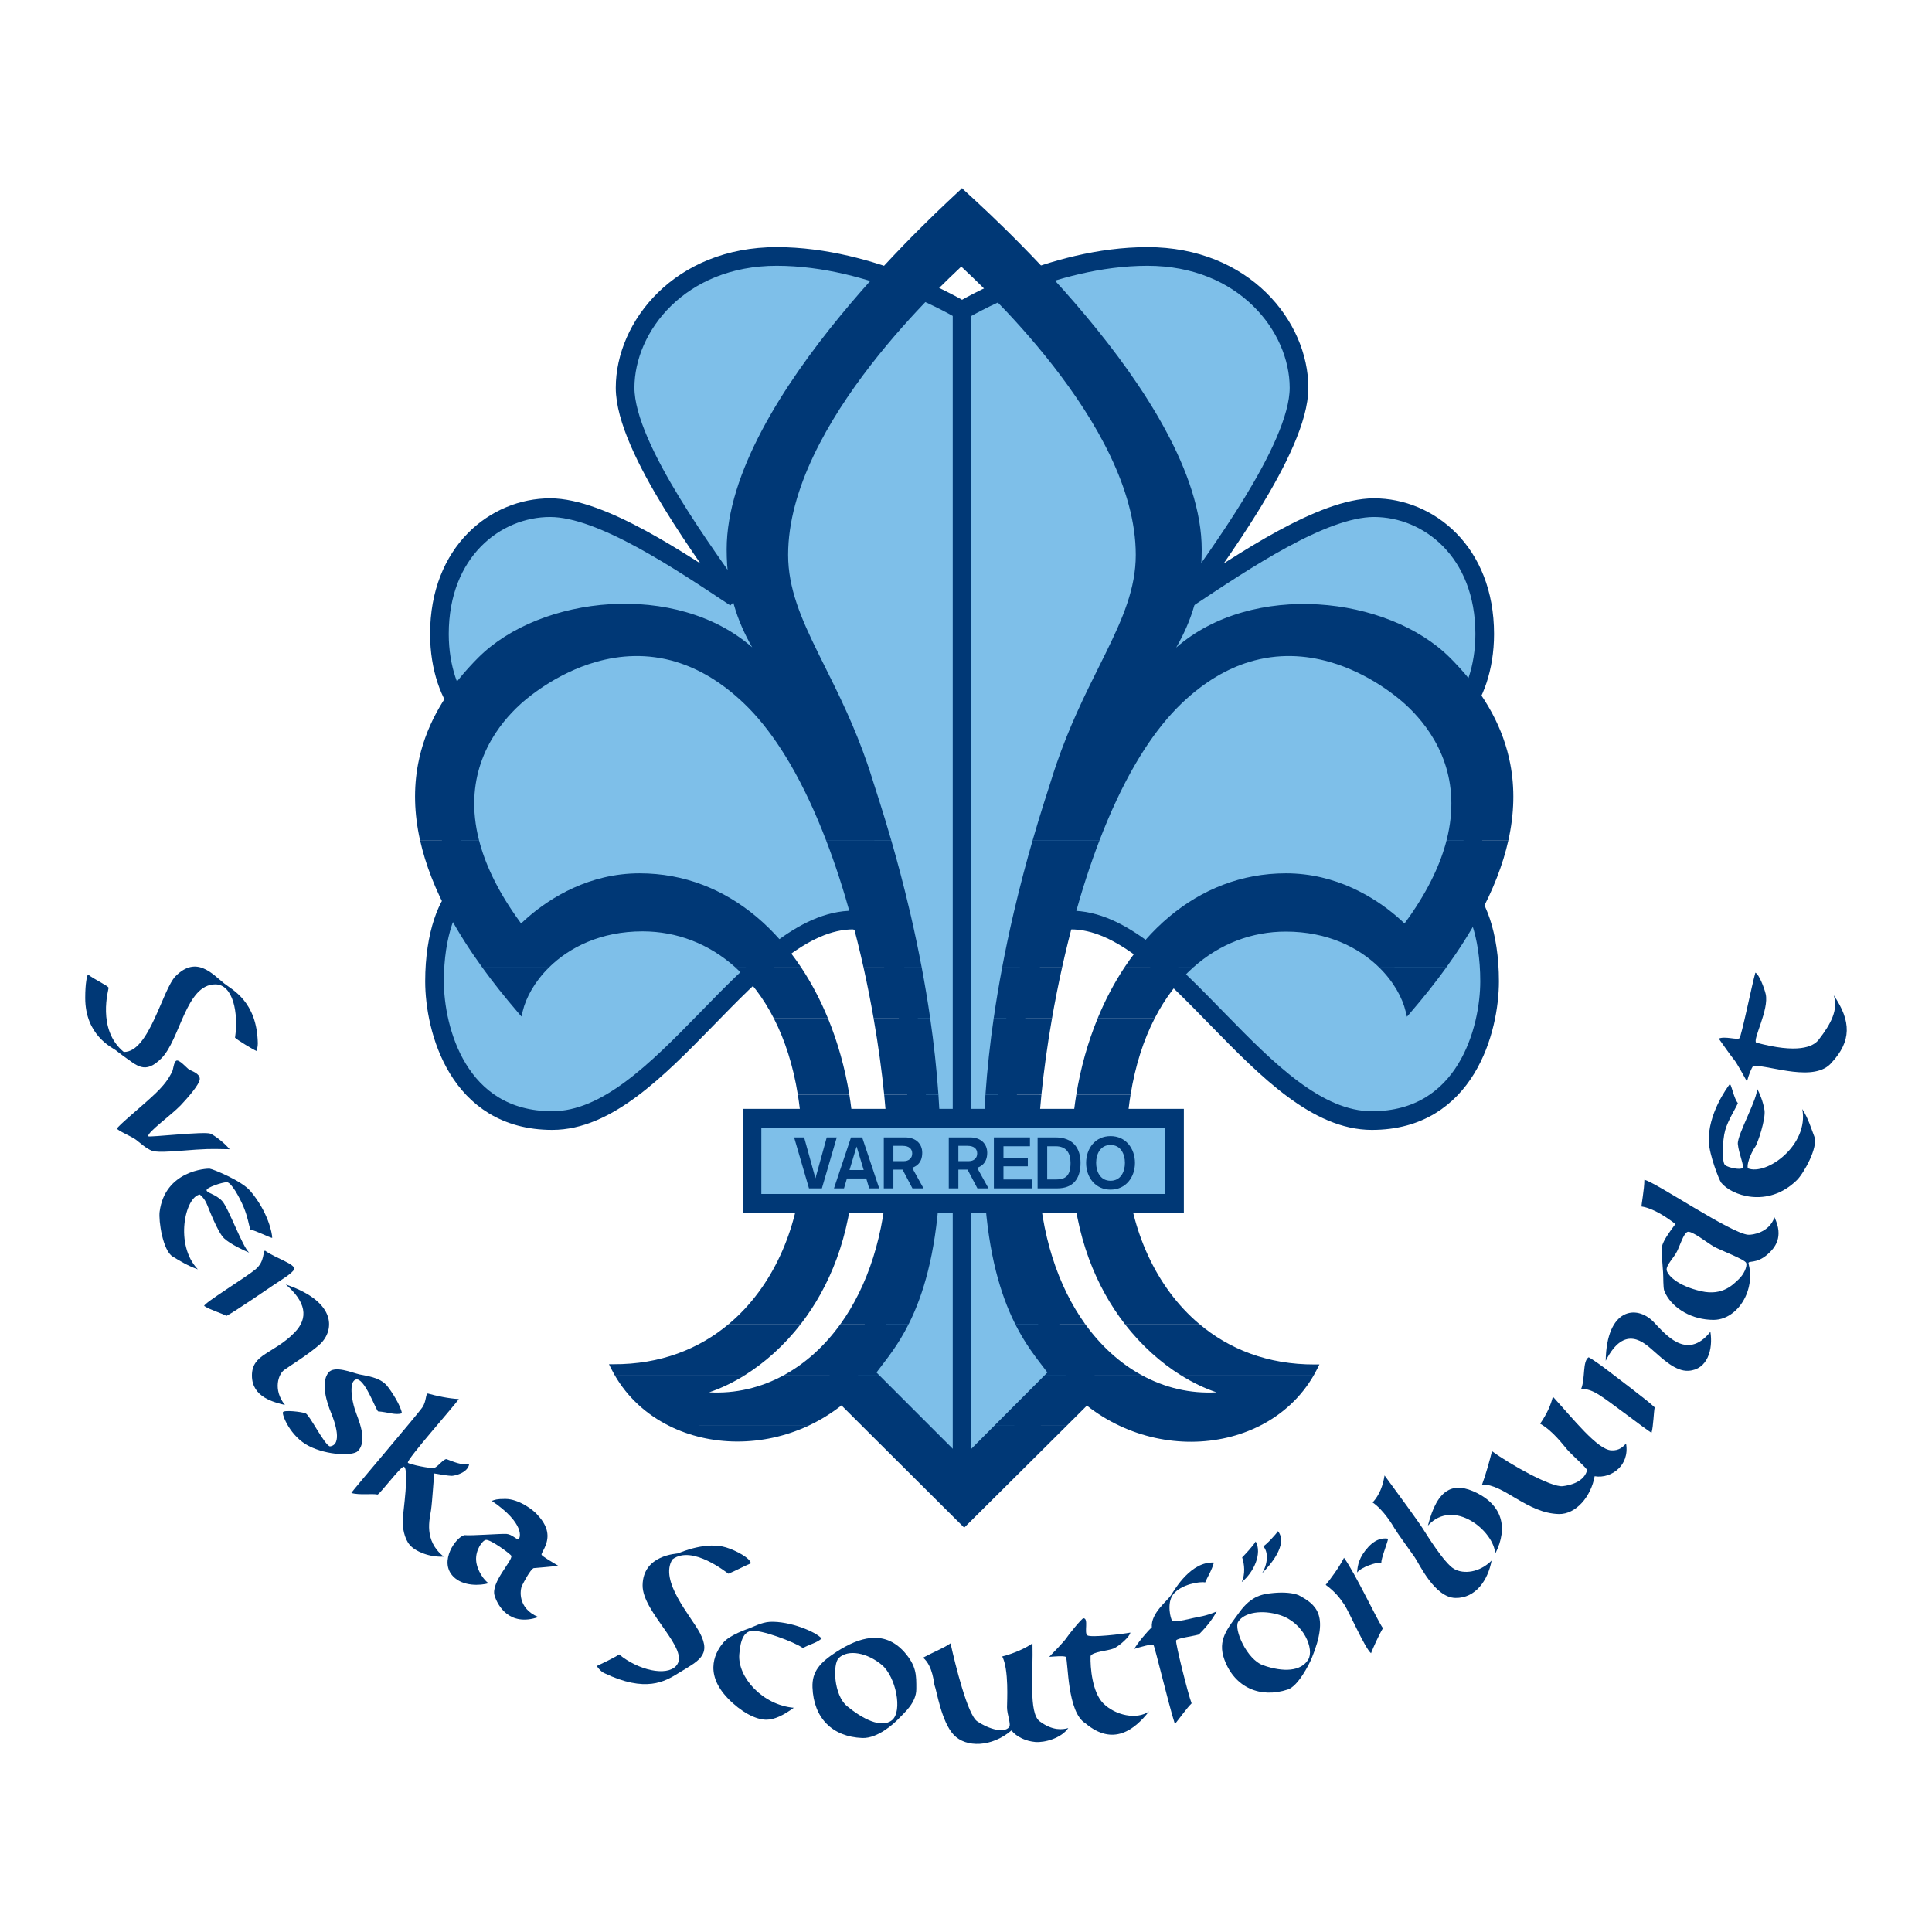 <?xml version="1.0" encoding="utf-8"?>
<!-- Generator: Adobe Illustrator 13.0.0, SVG Export Plug-In . SVG Version: 6.00 Build 14948)  -->
<!DOCTYPE svg PUBLIC "-//W3C//DTD SVG 1.0//EN" "http://www.w3.org/TR/2001/REC-SVG-20010904/DTD/svg10.dtd">
<svg version="1.0" id="Layer_1" xmlns="http://www.w3.org/2000/svg" xmlns:xlink="http://www.w3.org/1999/xlink" x="0px" y="0px"
	 width="192.756px" height="192.756px" viewBox="0 0 192.756 192.756" enable-background="new 0 0 192.756 192.756"
	 xml:space="preserve">
<g>
	<polygon fill-rule="evenodd" clip-rule="evenodd" fill="#FFFFFF" points="0,0 192.756,0 192.756,192.756 0,192.756 0,0 	"/>
	
		<path fill-rule="evenodd" clip-rule="evenodd" fill="#7EBFE9" stroke="#003876" stroke-width="1.862" stroke-miterlimit="2.613" d="
		M95.787,148.95c0,0,11.312-11.432,12.622-12.345c-10.876-7.581-9.724-43.146-1.627-44.812
		c10.161-0.079,19.211,20.005,30.087,20.005c9.447,0,11.748-9.168,11.748-13.892s-1.349-8.019-2.738-9.05
		c2.422-4.604,0.137-16.1-0.1-17.979c1.265-1.406,2.351-4.194,2.351-7.621c0-8.224-5.6-12.607-11.048-12.607
		c-5.128,0-13.032,5.364-18.49,8.98c2.304-3.485,11.012-14.817,11.012-20.937c0-6.12-5.477-13.106-15.121-13.106
		c-9.646,0-18.497,5.398-18.497,5.398v114.751V30.984c0,0-8.852-5.398-18.497-5.398c-9.646,0-15.122,6.986-15.122,13.106
		c0,6.12,8.708,17.451,11.012,20.937c-5.458-3.616-13.363-8.98-18.491-8.98c-5.447,0-11.047,4.383-11.047,12.607
		c0,3.427,1.086,6.215,2.351,7.621c-0.236,1.879-2.521,13.375-0.101,17.979c-1.389,1.032-2.738,4.327-2.738,9.05
		s2.302,13.892,11.749,13.892c10.876,0,19.925-20.084,30.087-20.005c8.097,1.667,9.248,37.231-1.627,44.812
		C84.872,137.519,95.787,148.95,95.787,148.95L95.787,148.95L95.787,148.95z"/>
	<path fill-rule="evenodd" clip-rule="evenodd" fill="#003876" d="M80.648,142.252c-4.578,2.131-9.797,2.058-13.905,0H80.648
		L80.648,142.252L80.648,142.252z M92.765,142.252l3.221,3.221c0.465-0.468,1.73-1.738,3.208-3.221h7.227l-3.923,3.9l-6.3,6.261
		l-6.301-6.273l-3.903-3.888H92.765L92.765,142.252L92.765,142.252z M125.694,142.252c-4.127,2.087-9.387,2.161-13.99,0.001
		L125.694,142.252L125.694,142.252L125.694,142.252z"/>
	<path fill-rule="evenodd" clip-rule="evenodd" fill="#003876" d="M74.367,137.171c-1.237,0.778-2.466,1.356-3.616,1.741
		c2.611,0.15,5.177-0.45,7.513-1.739l9.421-0.002l5.08,5.081h-6.771l-0.298-0.297l-1.385-1.382l-0.355-0.356
		c-1.044,0.82-2.155,1.497-3.308,2.033l-13.905,0.002c-2.234-1.119-4.139-2.825-5.433-5.083L74.367,137.171L74.367,137.171
		L74.367,137.171z M113.855,137.171c2.337,1.291,4.902,1.892,7.513,1.741c-1.15-0.385-2.379-0.963-3.615-1.743l13.346,0.002
		c-1.286,2.253-3.181,3.959-5.404,5.083l-13.99-0.002c-1.138-0.532-2.234-1.203-3.264-2.013l-0.356,0.356l-1.384,1.378l-0.279,0.278
		h-7.227c1.707-1.714,3.699-3.712,5.066-5.079L113.855,137.171L113.855,137.171L113.855,137.171z"/>
	<path fill-rule="evenodd" clip-rule="evenodd" fill="#003876" d="M79.902,132.09c-1.693,2.191-3.624,3.875-5.536,5.079
		l-13.057,0.002c-0.125-0.22-0.244-0.442-0.357-0.67l-0.194-0.392l0.438,0.002c4.713,0.02,8.563-1.531,11.527-4.021L79.902,132.09
		L79.902,132.09L79.902,132.09z M90.665,132.09c-0.53,1.059-1.074,1.927-1.584,2.658c-0.625,0.898-1.199,1.592-1.633,2.186
		l0.237,0.237h-9.421c2.096-1.154,4.007-2.864,5.598-5.081H90.665L90.665,132.09L90.665,132.09z M108.257,132.09
		c1.592,2.217,3.503,3.927,5.599,5.083l-9.595-0.002c0.081-0.08,0.16-0.159,0.238-0.237c-0.435-0.594-1.009-1.287-1.634-2.186
		c-0.509-0.731-1.053-1.6-1.584-2.656L108.257,132.09L108.257,132.09L108.257,132.09z M119.647,132.09
		c2.967,2.504,6.826,4.063,11.553,4.044l0.438-0.001l-0.194,0.391c-0.109,0.22-0.225,0.436-0.345,0.646l-13.346,0.001
		c-1.912-1.206-3.843-2.89-5.536-5.079L119.647,132.09L119.647,132.09L119.647,132.09z"/>
	<path fill-rule="evenodd" clip-rule="evenodd" fill="#003876" d="M85.183,116.849c-0.309,6.562-2.466,11.602-5.281,15.243
		l-7.18-0.002c4.402-3.695,6.85-9.466,7.263-15.242L85.183,116.849L85.183,116.849L85.183,116.849z M93.812,116.849
		c-0.169,6.575-1.267,10.942-2.563,13.983c-0.191,0.448-0.386,0.867-0.583,1.26l-6.803-0.002c2.672-3.723,4.445-8.876,4.682-15.242
		L93.812,116.849L93.812,116.849L93.812,116.849z M103.575,116.849c0.237,6.363,2.01,11.519,4.682,15.241h-6.976
		c-0.196-0.391-0.392-0.81-0.582-1.258c-1.297-3.041-2.395-7.408-2.564-13.982L103.575,116.849L103.575,116.849L103.575,116.849z
		 M112.408,116.849c0.408,5.771,2.847,11.54,7.239,15.243l-7.431-0.002c-2.815-3.64-4.971-8.68-5.28-15.24L112.408,116.849
		L112.408,116.849L112.408,116.849z"/>
	<path fill-rule="evenodd" clip-rule="evenodd" fill="#003876" d="M84.741,109.228c0.316,1.95,0.48,3.957,0.48,5.984
		c0,0.556-0.013,1.102-0.038,1.638l-5.197-0.001c0.042-0.588,0.063-1.173,0.063-1.757c0-2.103-0.155-4.058-0.445-5.865
		L84.741,109.228L84.741,109.228L84.741,109.228z M93.628,109.228c0.132,1.921,0.206,3.869,0.206,5.825
		c0,0.616-0.008,1.215-0.023,1.796h-5.268c0.019-0.486,0.028-0.979,0.028-1.479c0-1.666-0.115-3.762-0.354-6.144L93.628,109.228
		L93.628,109.228L93.628,109.228z M103.901,109.228c-0.238,2.381-0.354,4.477-0.354,6.143c0,0.499,0.01,0.991,0.028,1.477
		l-5.44,0.002c-0.015-0.581-0.022-1.18-0.022-1.796c0-1.956,0.073-3.904,0.205-5.826L103.901,109.228L103.901,109.228
		L103.901,109.228z M112.796,109.228c-0.293,1.814-0.449,3.776-0.449,5.887c0,0.576,0.021,1.153,0.062,1.733l-5.472,0.001
		c-0.025-0.535-0.039-1.081-0.039-1.637c0-2.027,0.164-4.034,0.48-5.985L112.796,109.228L112.796,109.228L112.796,109.228z"/>
	<path fill-rule="evenodd" clip-rule="evenodd" fill="#003876" d="M82.61,101.606c0.978,2.383,1.697,4.95,2.13,7.62l-5.137,0.001
		c-0.47-2.932-1.296-5.474-2.395-7.62L82.61,101.606L82.61,101.606L82.61,101.606z M92.808,101.606
		c0.355,2.46,0.641,5.016,0.82,7.62l-5.411,0.001c-0.232-2.314-0.581-4.898-1.056-7.619L92.808,101.606L92.808,101.606
		L92.808,101.606z M104.957,101.606c-0.475,2.722-0.823,5.307-1.056,7.62l-5.584,0.001c0.18-2.605,0.465-5.161,0.821-7.62
		L104.957,101.606L104.957,101.606L104.957,101.606z M115.198,101.606c-1.102,2.147-1.931,4.689-2.402,7.622l-5.418-0.001
		c0.434-2.672,1.153-5.241,2.133-7.622L115.198,101.606L115.198,101.606L115.198,101.606z"/>
	<path fill-rule="evenodd" clip-rule="evenodd" fill="#003876" d="M54.77,96.525c-1.41,1.393-2.29,2.983-2.622,4.377l-0.122,0.515
		l-0.345-0.4c-1.314-1.525-2.501-3.022-3.564-4.49L54.77,96.525L54.77,96.525L54.77,96.525z M79.936,96.525
		c1.033,1.562,1.929,3.268,2.674,5.083l-5.401-0.002c-1.051-2.055-2.352-3.75-3.829-5.079L79.936,96.525L79.936,96.525
		L79.936,96.525z M91.96,96.525c0.309,1.635,0.596,3.334,0.848,5.082l-5.646-0.001c-0.289-1.652-0.623-3.355-1.006-5.081
		L91.96,96.525L91.96,96.525L91.96,96.525z M105.964,96.525c-0.384,1.724-0.718,3.429-1.007,5.082l-5.818-0.001
		c0.252-1.746,0.539-3.446,0.848-5.08L105.964,96.525L105.964,96.525L105.964,96.525z M119.04,96.525
		c-1.481,1.33-2.786,3.024-3.842,5.081h-5.688c0.745-1.815,1.64-3.52,2.672-5.078L119.04,96.525L119.04,96.525L119.04,96.525z
		 M144.297,96.525c-1.066,1.475-2.261,2.979-3.582,4.514l-0.345,0.4l-0.123-0.514c-0.333-1.402-1.221-3.001-2.644-4.399
		L144.297,96.525L144.297,96.525L144.297,96.525z"/>
	<path fill-rule="evenodd" clip-rule="evenodd" fill="#003876" d="M51.494,91.445c0.161,0.229,0.325,0.459,0.497,0.691
		c0.226-0.217,0.48-0.45,0.761-0.692l22.692,0.001c1.697,1.416,3.202,3.135,4.492,5.082l-6.556-0.002
		c-2.659-2.391-5.892-3.601-9.269-3.601c-4.176,0-7.31,1.595-9.342,3.601l-6.652,0c-1.253-1.731-2.332-3.424-3.234-5.079
		L51.494,91.445L51.494,91.445L51.494,91.445z M90.895,91.445c0.368,1.601,0.729,3.302,1.064,5.081l-5.804,0
		c-0.374-1.682-0.793-3.385-1.26-5.08H90.895L90.895,91.445L90.895,91.445z M107.224,91.445c-0.467,1.694-0.887,3.396-1.26,5.079
		l-5.978,0.001c0.336-1.777,0.697-3.479,1.065-5.081L107.224,91.445L107.224,91.445L107.224,91.445z M139.367,91.445
		c0.281,0.241,0.535,0.474,0.762,0.691c0.171-0.233,0.337-0.464,0.498-0.693l6.898,0.002c-0.9,1.654-1.977,3.347-3.229,5.078
		l-6.693,0.002c-2.033-1.995-5.158-3.578-9.318-3.578c-3.368,0-6.59,1.202-9.245,3.58l-6.857-0.002
		c1.29-1.944,2.796-3.663,4.491-5.081L139.367,91.445L139.367,91.445L139.367,91.445z"/>
	<path fill-rule="evenodd" clip-rule="evenodd" fill="#003876" d="M47.792,83.824c0.578,2.265,1.728,4.805,3.703,7.622l-6.61,0
		c-1.44-2.637-2.432-5.177-2.977-7.622L47.792,83.824L47.792,83.824L47.792,83.824z M88.917,83.824
		c0.577,1.999,1.227,4.407,1.86,7.115c0.04,0.167,0.079,0.336,0.118,0.505l-5.999,0c-0.715-2.592-1.54-5.166-2.483-7.623
		L88.917,83.824L88.917,83.824L88.917,83.824z M109.706,83.824c-0.943,2.457-1.769,5.03-2.482,7.62l-6.172,0.001
		c0.038-0.17,0.078-0.338,0.117-0.506c0.634-2.707,1.283-5.116,1.86-7.115H109.706L109.706,83.824L109.706,83.824z M150.493,83.824
		c-0.542,2.444-1.531,4.983-2.968,7.622l-6.898,0c1.973-2.817,3.123-5.357,3.701-7.62L150.493,83.824L150.493,83.824L150.493,83.824
		z M52.752,91.445c2.188-1.88,6.036-4.313,11.063-4.313c4.461,0,8.393,1.607,11.628,4.312L52.752,91.445L52.752,91.445
		L52.752,91.445z M116.674,91.445c3.236-2.705,7.169-4.313,11.629-4.313c5.028,0,8.876,2.433,11.064,4.312L116.674,91.445
		L116.674,91.445L116.674,91.445z"/>
	<path fill-rule="evenodd" clip-rule="evenodd" fill="#003876" d="M47.95,76.203c-0.678,2.045-0.934,4.585-0.159,7.622l-5.884,0
		c-0.591-2.652-0.655-5.19-0.192-7.622L47.95,76.203L47.95,76.203L47.95,76.203z M86.537,76.203
		c0.198,0.575,0.391,1.167,0.578,1.777c0.243,0.794,0.942,2.864,1.802,5.843l-6.504,0c-1.048-2.73-2.241-5.315-3.587-7.62
		L86.537,76.203L86.537,76.203L86.537,76.203z M113.293,76.203c-1.347,2.308-2.539,4.893-3.587,7.623l-6.677-0.001
		c0.86-2.979,1.56-5.049,1.803-5.844c0.187-0.61,0.379-1.202,0.578-1.778L113.293,76.203L113.293,76.203L113.293,76.203z
		 M150.677,76.203c0.466,2.431,0.405,4.971-0.184,7.622l-6.165,0c0.774-3.036,0.519-5.576-0.159-7.62L150.677,76.203L150.677,76.203
		L150.677,76.203z"/>
	<path fill-rule="evenodd" clip-rule="evenodd" fill="#003876" d="M51.042,71.123c-0.976,1.04-2.313,2.734-3.092,5.082l-6.235-0.001
		c0.333-1.749,0.938-3.441,1.817-5.08L51.042,71.123L51.042,71.123L51.042,71.123z M84.515,71.123
		c0.697,1.554,1.386,3.232,2.022,5.08l-7.711,0.001c-1.116-1.909-2.337-3.628-3.67-5.079L84.515,71.123L84.515,71.123L84.515,71.123
		z M116.965,71.123c-1.333,1.452-2.555,3.17-3.672,5.082l-7.883-0.001c0.636-1.847,1.324-3.526,2.021-5.079L116.965,71.123
		L116.965,71.123L116.965,71.123z M148.852,71.123c0.881,1.639,1.49,3.332,1.825,5.08l-6.508,0.001
		c-0.779-2.347-2.116-4.041-3.092-5.081H148.852L148.852,71.123L148.852,71.123z"/>
	<path fill-rule="evenodd" clip-rule="evenodd" fill="#003876" d="M59.456,66.042c-3.904,1.115-6.875,3.529-8.021,4.675
		c-0.122,0.122-0.255,0.257-0.394,0.406h-7.509c0.94-1.754,2.194-3.447,3.761-5.08L59.456,66.042L59.456,66.042L59.456,66.042z
		 M82.068,66.042c0.778,1.565,1.618,3.235,2.447,5.081l-9.36,0c-0.31-0.335-0.626-0.659-0.948-0.965
		c-2.265-2.16-4.535-3.445-6.722-4.113L82.068,66.042L82.068,66.042L82.068,66.042z M124.634,66.042
		c-2.188,0.67-4.458,1.956-6.722,4.115c-0.321,0.307-0.638,0.63-0.947,0.967l-9.533-0.002c0.828-1.845,1.669-3.514,2.447-5.079
		L124.634,66.042L124.634,66.042L124.634,66.042z M145.078,66.042c1.571,1.632,2.829,3.325,3.773,5.081h-7.774
		c-0.14-0.148-0.271-0.284-0.394-0.406c-1.146-1.146-4.116-3.56-8.021-4.676L145.078,66.042L145.078,66.042L145.078,66.042z"/>
	<path fill-rule="evenodd" clip-rule="evenodd" fill="#003876" d="M47.294,66.042c0.137-0.142,0.277-0.285,0.419-0.427
		c6.23-6.23,19.777-7.652,27.334-1.03c-1.481-2.577-2.547-5.547-2.547-9.776c0-7.608,5.638-16.362,11.325-23.286
		c2.851-3.47,5.729-6.5,7.954-8.718c2.219-2.214,3.784-3.619,4.012-3.847l0.19-0.191l0.191,0.191
		c0.212,0.212,1.795,1.609,4.051,3.821c2.261,2.218,5.196,5.251,8.105,8.729c5.803,6.936,11.568,15.713,11.568,23.323
		c0,4.229-1.066,7.199-2.548,9.777c7.558-6.622,21.104-5.201,27.334,1.03c0.135,0.134,0.267,0.268,0.396,0.403l-12.415,0.001
		c-2.394-0.685-5.14-0.881-8.029,0.002l-14.755-0.002c0.147-0.296,0.294-0.591,0.438-0.882c1.717-3.494,2.999-6.459,2.999-9.803
		c0-6.572-4.021-13.446-8.262-18.882c-2.115-2.712-4.274-5.052-5.991-6.801c-1.489-1.517-2.646-2.59-3.156-3.077
		c-0.493,0.471-1.624,1.526-3.084,3.025c-1.698,1.743-3.844,4.087-5.951,6.807c-4.222,5.45-8.24,12.354-8.24,18.926
		c0,3.344,1.282,6.31,2.999,9.804c0.143,0.291,0.289,0.585,0.437,0.884l-14.583-0.001c-2.89-0.881-5.635-0.685-8.029-0.001
		L47.294,66.042L47.294,66.042L47.294,66.042z"/>
	
		<polygon fill-rule="evenodd" clip-rule="evenodd" fill="#7EBFE9" stroke="#003876" stroke-width="1.862" stroke-miterlimit="2.613" points="
		75.028,111.561 117.182,111.561 117.182,120.054 75.028,120.054 75.028,111.561 75.028,111.561 	"/>
	<polygon fill-rule="evenodd" clip-rule="evenodd" fill="#003876" points="80.714,118.562 82,118.562 83.485,113.477 
		82.485,113.477 81.364,117.533 81.35,117.533 80.228,113.477 79.229,113.477 80.714,118.562 80.714,118.562 	"/>
	<path fill-rule="evenodd" clip-rule="evenodd" fill="#003876" d="M86.17,116.732h-1.414l0.7-2.328h0.013L86.17,116.732
		L86.17,116.732L86.17,116.732L86.17,116.732z M83.206,118.562h1l0.293-0.986h1.928l0.292,0.986h1l-1.7-5.085h-1.114L83.206,118.562
		L83.206,118.562L83.206,118.562z"/>
	<path fill-rule="evenodd" clip-rule="evenodd" fill="#003876" d="M88.177,118.562h0.957v-1.871h0.915l0.985,1.871h1.107
		l-1.136-2.05c0.243-0.093,1.007-0.357,1.007-1.5c0-0.893-0.636-1.535-1.714-1.535h-2.121V118.562L88.177,118.562L88.177,118.562
		L88.177,118.562z M89.134,114.319h0.9c0.664,0,0.978,0.3,0.978,0.764c0,0.479-0.35,0.765-0.836,0.765h-1.042V114.319
		L89.134,114.319L89.134,114.319z"/>
	<path fill-rule="evenodd" clip-rule="evenodd" fill="#003876" d="M94.66,118.562h0.957v-1.871h0.915l0.985,1.871h1.107l-1.135-2.05
		c0.243-0.093,1.006-0.357,1.006-1.5c0-0.893-0.635-1.535-1.714-1.535H94.66V118.562L94.66,118.562L94.66,118.562L94.66,118.562z
		 M95.617,114.319h0.9c0.664,0,0.978,0.3,0.978,0.764c0,0.479-0.35,0.765-0.835,0.765h-1.043V114.319L95.617,114.319L95.617,114.319
		z"/>
	<polygon fill-rule="evenodd" clip-rule="evenodd" fill="#003876" points="99.159,118.562 102.944,118.562 102.944,117.676 
		100.116,117.676 100.116,116.362 102.544,116.362 102.544,115.52 100.116,115.52 100.116,114.362 102.759,114.362 102.759,113.477 
		99.159,113.477 99.159,118.562 99.159,118.562 	"/>
	<path fill-rule="evenodd" clip-rule="evenodd" fill="#003876" d="M103.521,118.562h1.964c1.515,0,2.321-0.886,2.321-2.542
		c0-1.457-0.742-2.543-2.5-2.543h-1.785V118.562L103.521,118.562L103.521,118.562L103.521,118.562z M104.479,114.362h0.85
		c1.042,0,1.479,0.657,1.479,1.657c0,1.314-0.515,1.656-1.458,1.656h-0.87V114.362L104.479,114.362L104.479,114.362z"/>
	<path fill-rule="evenodd" clip-rule="evenodd" fill="#003876" d="M110.799,114.233c1.014,0,1.435,0.9,1.435,1.786
		c0,0.885-0.421,1.785-1.435,1.785c-1.015,0-1.437-0.9-1.437-1.785C109.362,115.134,109.784,114.233,110.799,114.233
		L110.799,114.233L110.799,114.233L110.799,114.233z M110.799,113.348c-1.522,0-2.436,1.235-2.436,2.672
		c0,1.435,0.913,2.671,2.436,2.671c1.521,0,2.436-1.236,2.436-2.671C113.234,114.583,112.319,113.348,110.799,113.348
		L110.799,113.348L110.799,113.348z"/>
	<path fill-rule="evenodd" clip-rule="evenodd" fill="#003876" d="M25.589,104.854c-0.375-0.161-1.859-1.06-2.14-1.324
		c0.361-2.452-0.191-5.312-1.955-5.321c-2.958-0.016-3.508,5.52-5.41,7.396c-1.641,1.619-2.404,0.715-3.84-0.296
		c-0.263-0.186-0.608-0.467-0.706-0.538c-0.384-0.277-3.035-1.497-3.035-5.209c0-1.513,0.18-2.232,0.277-2.331
		c0.75,0.555,2.014,1.123,2.056,1.322c0.02,0.097-1.223,4.151,1.513,6.399c2.531,0.06,3.859-6.253,5.179-7.572
		c2.072-2.072,3.64-0.229,4.835,0.733c0.796,0.642,3.275,1.777,3.359,5.978C25.73,104.415,25.612,104.838,25.589,104.854
		L25.589,104.854L25.589,104.854z"/>
	<path fill-rule="evenodd" clip-rule="evenodd" fill="#003876" d="M17.587,105.827c-0.283,0.17-0.283,0.926-0.453,1.181
		c-0.169,0.255-0.359,0.859-1.577,2.039c-1.219,1.181-3.901,3.353-3.872,3.552c0.028,0.198,1.416,0.765,1.87,1.104
		c0.453,0.341,1.021,0.886,1.616,1.112c0.595,0.227,2.763-0.006,4.406-0.118c1.643-0.114,2.342-0.041,3.334-0.041
		c-0.595-0.714-1.552-1.396-1.905-1.548c-0.595-0.255-6.163,0.388-6.214,0.256c-0.141-0.369,2.371-2.172,3.249-3.106
		c0.59-0.629,1.86-2.031,1.889-2.598s-0.841-0.812-1.067-0.954S17.871,105.657,17.587,105.827L17.587,105.827L17.587,105.827z"/>
	<path fill-rule="evenodd" clip-rule="evenodd" fill="#003876" d="M27.159,123.508c0-0.477-0.417-2.597-2.183-4.684
		c-0.873-1.032-3.731-2.184-4.048-2.224c-0.318-0.039-4.468,0.195-5.001,4.287c-0.12,0.913,0.317,3.891,1.309,4.485
		c0.771,0.463,1.449,0.893,2.5,1.271c-2.342-2.462-1.27-7.225,0.199-7.464c0.476,0.398,0.635,0.795,0.753,1.073
		c0.12,0.277,1.033,2.698,1.668,3.294c0.635,0.596,2.024,1.231,2.5,1.429c-0.675-0.595-2.064-4.484-2.699-5.16
		c-0.635-0.674-1.548-0.793-1.548-1.071s1.56-0.794,2.025-0.794c0.437,0,1.27,1.509,1.667,2.462c0.43,1.03,0.516,1.785,0.674,2.26
		C25.571,122.793,26.881,123.468,27.159,123.508L27.159,123.508L27.159,123.508z"/>
	<path fill-rule="evenodd" clip-rule="evenodd" fill="#003876" d="M25.492,126.644c-0.953,0.794-5.161,3.373-5.121,3.651
		c0.595,0.396,1.826,0.755,2.222,0.992c0.794-0.396,4.199-2.743,4.759-3.118c0.56-0.374,1.83-1.131,1.989-1.527
		c0.199-0.515-1.865-1.112-2.897-1.863C26.206,124.817,26.444,125.85,25.492,126.644L25.492,126.644L25.492,126.644z"/>
	<path fill-rule="evenodd" clip-rule="evenodd" fill="#003876" d="M28.509,128.151c1.984,1.706,2.328,3.32,0.873,4.803
		c-2.104,2.144-4.247,2.104-4.247,4.287c0,2.183,2.223,2.659,3.294,2.938c-1.23-1.548-0.635-3.097-0.08-3.493
		c0.757-0.541,2.232-1.428,3.453-2.461C33.351,132.915,33.788,129.938,28.509,128.151L28.509,128.151L28.509,128.151z"/>
	<path fill-rule="evenodd" clip-rule="evenodd" fill="#003876" d="M37.717,140.813c1.032,0.079,1.707,0.396,2.381,0.198
		c-0.08-0.715-1.051-2.245-1.508-2.778c-0.715-0.834-2.024-0.952-2.739-1.111c-0.714-0.159-2.496-0.94-3.096-0.159
		c-0.793,1.033-0.116,3.054,0.28,4.008c0.395,0.954,1.149,3.177-0.121,3.336c-0.556-0.159-2.024-3.137-2.421-3.295
		c-0.396-0.158-2.144-0.357-2.263-0.119s0.714,2.422,2.58,3.374s4.404,0.993,4.882,0.516c1.072-1.071,0.012-3.23-0.292-4.176
		c-0.304-0.944-0.599-2.738,0.093-2.969C36.328,137.359,37.479,140.615,37.717,140.813L37.717,140.813L37.717,140.813z"/>
	<path fill-rule="evenodd" clip-rule="evenodd" fill="#003876" d="M45.775,139.583c-0.437,0.675-5.232,6.048-5.081,6.351
		c0.079,0.159,2.421,0.636,2.659,0.516c0.416-0.207,0.874-0.874,1.19-0.874c0.754,0.279,1.429,0.596,2.263,0.518
		c-0.158,0.873-1.468,1.15-1.747,1.15c-0.277,0-1.33-0.159-1.727-0.238c-0.059,0.337-0.197,2.743-0.327,3.654
		c-0.129,0.911-0.764,3.015,1.261,4.642c-1.429,0.08-2.818-0.516-3.375-1.151c-0.555-0.635-0.753-1.785-0.714-2.54
		c0.04-0.754,0.675-5.04,0.119-5.279c-0.278-0.079-2.302,2.62-2.62,2.779c-0.496-0.119-1.826,0.08-2.62-0.159
		c0-0.119,6.708-7.938,7.105-8.573c0.397-0.636,0.278-1.231,0.516-1.35C43.512,139.266,44.822,139.543,45.775,139.583
		L45.775,139.583L45.775,139.583z"/>
	<path fill-rule="evenodd" clip-rule="evenodd" fill="#003876" d="M49.069,149.744c3.334,2.263,2.858,3.731,2.659,3.811
		c-0.199,0.078-0.635-0.477-1.191-0.516c-0.556-0.041-3.532,0.198-4.208,0.12c-0.833,0.196-2.58,2.618-1.111,4.126
		c0.979,1.007,2.699,0.913,3.532,0.676c-0.419-0.252-1.186-1.271-1.248-2.303c-0.062-1.031,0.644-2.025,1.009-2.025
		c0.516,0,2.449,1.434,2.501,1.589c0.159,0.477-2.064,2.659-1.667,3.97c0.295,0.973,1.468,3.136,4.366,2.143
		c-2.104-0.873-1.826-2.738-1.628-3.136c0.199-0.396,0.794-1.548,1.151-1.746c0.437-0.039,1.945-0.159,2.461-0.238
		c-0.595-0.357-1.627-0.952-1.667-1.111c-0.04-0.158,0.635-0.953,0.595-1.945c-0.04-0.992-0.714-1.706-1.072-2.103
		c-0.357-0.397-1.785-1.509-3.135-1.509C49.545,149.546,49.386,149.625,49.069,149.744L49.069,149.744L49.069,149.744z"/>
	<path fill-rule="evenodd" clip-rule="evenodd" fill="#003876" d="M59.548,166.217c0.635-0.317,1.548-0.715,2.223-1.151
		c1.916,1.572,4.702,2.201,5.676,1.151c1.508-1.628-3.37-5.319-3.334-8.058c0.04-3.057,3.438-3.135,3.55-3.184
		c0.436-0.186,2.84-1.183,4.785-0.588c0.996,0.305,2.421,1.072,2.461,1.588c-0.675,0.278-1.389,0.675-2.229,1.036
		c-0.093-0.033-3.606-2.941-5.59-1.433c-1.355,2.139,1.87,5.691,2.739,7.343c1.191,2.263-0.195,2.807-2.144,4.009
		c-1.349,0.834-3.254,1.985-7.419-0.012C59.884,166.736,59.55,166.244,59.548,166.217L59.548,166.217L59.548,166.217z"/>
	<path fill-rule="evenodd" clip-rule="evenodd" fill="#003876" d="M79.196,170.384c-3.135-0.277-5.604-3.054-5.438-5.318
		c0.119-1.627,0.538-2.209,1.151-2.342c0.913-0.198,4.406,1.111,5.201,1.705c0.673-0.396,1.311-0.476,1.864-0.951
		c-0.553-0.675-3.203-1.76-5.16-1.667c-0.834,0.039-1.787,0.556-2.025,0.635c-0.238,0.08-1.984,0.676-2.62,1.43
		c-0.635,0.754-2.102,2.937,0.476,5.597c1.271,1.31,2.739,2.104,3.811,2.104C77.251,171.575,78.164,171.139,79.196,170.384
		L79.196,170.384L79.196,170.384z"/>
	<path fill-rule="evenodd" clip-rule="evenodd" fill="#003876" d="M83.683,165.422c-0.612,0.59-0.518,3.692,0.832,4.804
		c1.502,1.237,3.414,2.263,4.485,1.39c1.072-0.873,0.397-4.327-1.032-5.518C86.539,164.907,84.633,164.51,83.683,165.422
		L83.683,165.422L83.683,165.422L83.683,165.422z M90.191,164.787c1.27,1.43,1.23,2.343,1.23,3.731c0,1.39-1.23,2.382-1.707,2.898
		c-0.476,0.515-2.14,2.046-3.691,1.983c-2.977-0.119-4.842-1.983-4.961-5.041c-0.062-1.588,0.754-2.5,2.421-3.572
		C85.687,163.37,88.166,162.564,90.191,164.787L90.191,164.787L90.191,164.787z"/>
	<path fill-rule="evenodd" clip-rule="evenodd" fill="#003876" d="M94.835,163.954c0.476,2.144,1.707,7.145,2.659,7.779
		c1.264,0.843,2.682,1.171,3.176,0.596c0.238-0.277-0.199-1.27-0.199-1.984c0-0.607,0.199-3.771-0.477-5.08
		c1.231-0.318,2.343-0.835,3.018-1.311c0.079,3.017-0.397,6.946,0.714,7.779c1.296,0.973,2.303,0.834,2.858,0.676
		c-0.715,1.031-2.382,1.468-3.295,1.389s-1.826-0.477-2.381-1.151c-1.945,1.667-4.526,1.747-5.756,0.437
		c-1.23-1.31-1.688-4.378-1.905-4.922c-0.079-0.198-0.159-1.944-1.151-2.778C93.049,164.867,94.16,164.43,94.835,163.954
		L94.835,163.954L94.835,163.954z"/>
	<path fill-rule="evenodd" clip-rule="evenodd" fill="#003876" d="M121.111,155.896c-0.199,0.754-0.675,1.509-0.874,1.984
		c-0.476-0.119-2.444,0.171-3.215,1.23c-0.635,0.874-0.219,2.44-0.079,2.58c0.198,0.199,1.518-0.121,2.108-0.259
		s1.227-0.177,2.337-0.654c-0.555,1.032-1.31,1.826-1.785,2.302c-0.715,0.199-2.184,0.358-2.264,0.596
		c-0.079,0.239,1.191,5.359,1.549,6.271c-0.517,0.517-1.032,1.271-1.668,2.064c-0.674-2.104-2.012-7.801-2.143-7.898
		c-0.159-0.12-1.271,0.198-1.905,0.396c0.237-0.477,1.35-1.826,1.746-2.144c-0.119-1.429,1.549-2.619,1.944-3.255
		C117.261,158.477,118.849,155.777,121.111,155.896L121.111,155.896L121.111,155.896z"/>
	<path fill-rule="evenodd" clip-rule="evenodd" fill="#003876" d="M123.532,161.811c-0.45,0.72,0.857,3.771,2.51,4.343
		c2.015,0.698,3.752,0.605,4.477-0.572c0.635-1.031-0.437-3.69-2.818-4.445C125.927,160.574,124.127,160.857,123.532,161.811
		L123.532,161.811L123.532,161.811L123.532,161.811z M129.565,159.151c1.683,0.907,3.096,1.905,1.311,6.271
		c-0.267,0.65-1.361,2.796-2.383,3.137c-2.737,0.913-5.306-0.18-6.334-2.977c-0.73-1.985,0.333-3.116,1.492-4.725
		c1.23-1.706,2.386-1.825,3.416-1.926C128.097,158.834,129.011,158.922,129.565,159.151L129.565,159.151L129.565,159.151z"/>
	<path fill-rule="evenodd" clip-rule="evenodd" fill="#003876" d="M123.89,157.842c1.19-0.953,2.064-2.858,1.389-4.049
		c-0.277,0.477-1.151,1.389-1.349,1.588C124.168,156.095,124.247,157.048,123.89,157.842L123.89,157.842L123.89,157.842z"/>
	<path fill-rule="evenodd" clip-rule="evenodd" fill="#003876" d="M125.914,156.968c0.714-0.714,2.659-2.857,1.588-4.207
		c-0.198,0.317-1.191,1.389-1.469,1.509C126.589,154.864,126.47,156.095,125.914,156.968L125.914,156.968L125.914,156.968z"/>
	<path fill-rule="evenodd" clip-rule="evenodd" fill="#003876" d="M134.091,155.42c-0.477,0.953-1.39,2.184-1.826,2.699
		c0.913,0.675,1.39,1.271,1.865,1.984c0.477,0.715,2.064,4.366,2.659,4.843c0.159-0.437,0.795-1.866,1.191-2.501
		C137.504,161.85,135.202,156.928,134.091,155.42L134.091,155.42L134.091,155.42z"/>
	<path fill-rule="evenodd" clip-rule="evenodd" fill="#003876" d="M136.512,154.349c0.913-0.993,1.707-0.873,1.984-0.834
		c-0.119,0.556-0.715,2.024-0.674,2.382c-0.517-0.04-1.985,0.437-2.422,0.992C135.439,156.175,135.599,155.341,136.512,154.349
		L136.512,154.349L136.512,154.349z"/>
	<path fill-rule="evenodd" clip-rule="evenodd" fill="#003876" d="M148.816,155.698c-0.357,1.944-1.588,3.77-3.612,3.73
		c-2.063-0.039-3.612-3.413-4.049-4.048c-0.436-0.637-1.746-2.422-2.023-2.897c-0.157-0.269-1.072-1.826-2.184-2.581
		c0.715-0.793,1.032-1.706,1.19-2.698c1.43,1.944,3.295,4.485,3.851,5.357c0.303,0.476,2.106,3.406,3.078,3.966
		C146.038,157.087,147.625,156.889,148.816,155.698L148.816,155.698L148.816,155.698z"/>
	<path fill-rule="evenodd" clip-rule="evenodd" fill="#003876" d="M149.174,155.023c-0.079-2.223-4.129-5.637-6.708-2.818
		c0.952-3.771,2.579-4.406,4.901-3.245C149.729,150.141,150.563,152.284,149.174,155.023L149.174,155.023L149.174,155.023z"/>
	<path fill-rule="evenodd" clip-rule="evenodd" fill="#003876" d="M108.092,161.453c0.556,0,0.04,1.469,0.396,1.707
		c0.357,0.238,3.454-0.119,4.287-0.277c-0.039,0.396-1.111,1.35-1.667,1.587c-0.556,0.238-2.104,0.317-2.302,0.754
		c-0.04,1.151,0.17,3.624,1.27,4.724c1.191,1.191,3.334,1.668,4.564,0.795c-1.429,1.825-3.572,3.531-6.351,1.189
		c-1.825-1.11-1.705-6.112-1.945-6.628c-0.316-0.12-0.992-0.039-1.666,0c0.316-0.317,1.508-1.548,1.706-1.865
		C106.584,163.121,107.933,161.453,108.092,161.453L108.092,161.453L108.092,161.453z"/>
	<path fill-rule="evenodd" clip-rule="evenodd" fill="#003876" d="M174.245,129.144c-0.595,1.458-1.849,2.54-3.28,2.54
		c-2.164,0-3.99-1.119-4.756-2.542L174.245,129.144L174.245,129.144L174.245,129.144z"/>
	<path fill-rule="evenodd" clip-rule="evenodd" fill="#003876" d="M166.209,129.144c-0.062-0.118-0.118-0.237-0.166-0.357
		c-0.119-0.357-0.08-1.349-0.119-1.865c-0.039-0.516-0.159-1.865-0.118-2.54c0.157-0.636,0.674-1.35,1.349-2.263
		c-0.912-0.714-2.263-1.588-3.374-1.747c-0.043-0.106,0.278-1.706,0.278-2.659c0.952,0.119,8.652,5.359,10.359,5.478
		c0.397,0.028,2.104-0.198,2.619-1.746c0.953,1.984,0.041,3.057-0.674,3.691c-1.176,1.045-2.024,0.556-1.906,0.952
		c0.279,1.049,0.166,2.128-0.212,3.056L166.209,129.144L166.209,129.144L166.209,129.144L166.209,129.144z M168.345,122.912
		c-0.396,0.198-0.714,1.31-1.031,1.945c-0.318,0.635-1.071,1.35-1.032,1.825c0.039,0.477,0.992,1.588,3.453,2.144
		c2.17,0.49,3.215-0.715,3.73-1.19c0.517-0.477,0.874-1.271,0.755-1.628c-0.119-0.356-2.58-1.271-3.215-1.627
		C170.369,124.023,168.742,122.714,168.345,122.912L168.345,122.912L168.345,122.912z"/>
	<path fill-rule="evenodd" clip-rule="evenodd" fill="#003876" d="M148.856,144.782c1.766,1.305,5.93,3.639,7.065,3.493
		c1.507-0.193,2.236-0.852,2.421-1.588c0.04-0.158-1.516-1.524-1.984-2.063c-0.398-0.459-1.43-1.865-2.699-2.58
		c0.72-1.047,1.073-1.897,1.27-2.699c2.039,2.225,4.447,5.289,5.835,5.358c0.794,0.04,1.151-0.357,1.469-0.675
		c0.199,1.151-0.238,1.984-0.714,2.461c-0.648,0.648-1.56,0.938-2.422,0.794c-0.356,2.024-1.865,3.811-3.572,3.771
		c-3.175-0.075-5.518-3.018-7.66-2.938C148.244,147.102,148.66,145.585,148.856,144.782L148.856,144.782L148.856,144.782z"/>
	<path fill-rule="evenodd" clip-rule="evenodd" fill="#003876" d="M159.573,139.187c1.05,0.66,4.445,3.294,5.199,3.77
		c0.193-0.688,0.215-2.089,0.317-2.54c-0.622-0.632-3.985-3.139-4.515-3.556c-0.53-0.417-1.677-1.247-2.074-1.445
		c-0.635,0.397-0.317,2.104-0.754,3.175C158.261,138.528,158.898,138.749,159.573,139.187L159.573,139.187L159.573,139.187z"/>
	<path fill-rule="evenodd" clip-rule="evenodd" fill="#003876" d="M160.201,135.767c1.912-3.766,3.916-1.724,4.771-0.986
		c0.873,0.754,2.186,2.066,3.492,1.984c1.905-0.119,2.462-2.144,2.184-3.89c-2.382,2.977-4.558,0.151-5.676-0.992
		C163.265,130.137,160.287,130.533,160.201,135.767L160.201,135.767L160.201,135.767z"/>
	<path fill-rule="evenodd" clip-rule="evenodd" fill="#003876" d="M172.593,108.146c-0.294,0.375-2.211,3.023-2.104,5.755
		c0.053,1.352,1.035,3.836,1.23,4.089c0.953,1.23,4.629,2.636,7.567-0.26c0.656-0.646,2.145-3.261,1.729-4.34
		c-0.323-0.84-0.603-1.799-1.199-2.743c0.675,3.611-3.572,6.668-5.438,5.914c-0.131-0.607,0.528-1.865,0.714-2.104
		c0.278-0.357,1.087-2.832,0.953-3.692c-0.135-0.859-0.501-1.732-0.755-2.183c0.166,0.885-1.99,4.634-1.905,5.557
		c0.086,0.923,0.647,2.163,0.477,2.382s-1.38,0.008-1.747-0.278c-0.343-0.269-0.273-2.458,0-3.452
		c0.297-1.078,1.104-2.268,1.271-2.739C172.991,109.589,172.787,108.349,172.593,108.146L172.593,108.146L172.593,108.146z"/>
	<path fill-rule="evenodd" clip-rule="evenodd" fill="#003876" d="M171.48,103.621c0.596-0.277,1.826,0.159,2.064-0.039
		c0.195-0.163,1.27-5.438,1.589-6.543c0.368,0.152,0.895,1.548,1.031,2.137c0.356,1.549-1.312,4.525-0.953,4.843
		c4.128,1.111,5.676,0.437,6.232-0.278c1.247-1.605,1.983-3.013,1.508-4.445c1.786,2.62,1.746,4.604-0.199,6.708
		c-1.666,2.024-6.032,0.317-7.818,0.317c-0.208,0.268-0.476,0.931-0.636,1.588c-0.211-0.397-1.039-1.896-1.285-2.178
		C172.769,105.448,171.957,104.296,171.48,103.621L171.48,103.621L171.48,103.621z"/>
</g>
</svg>

